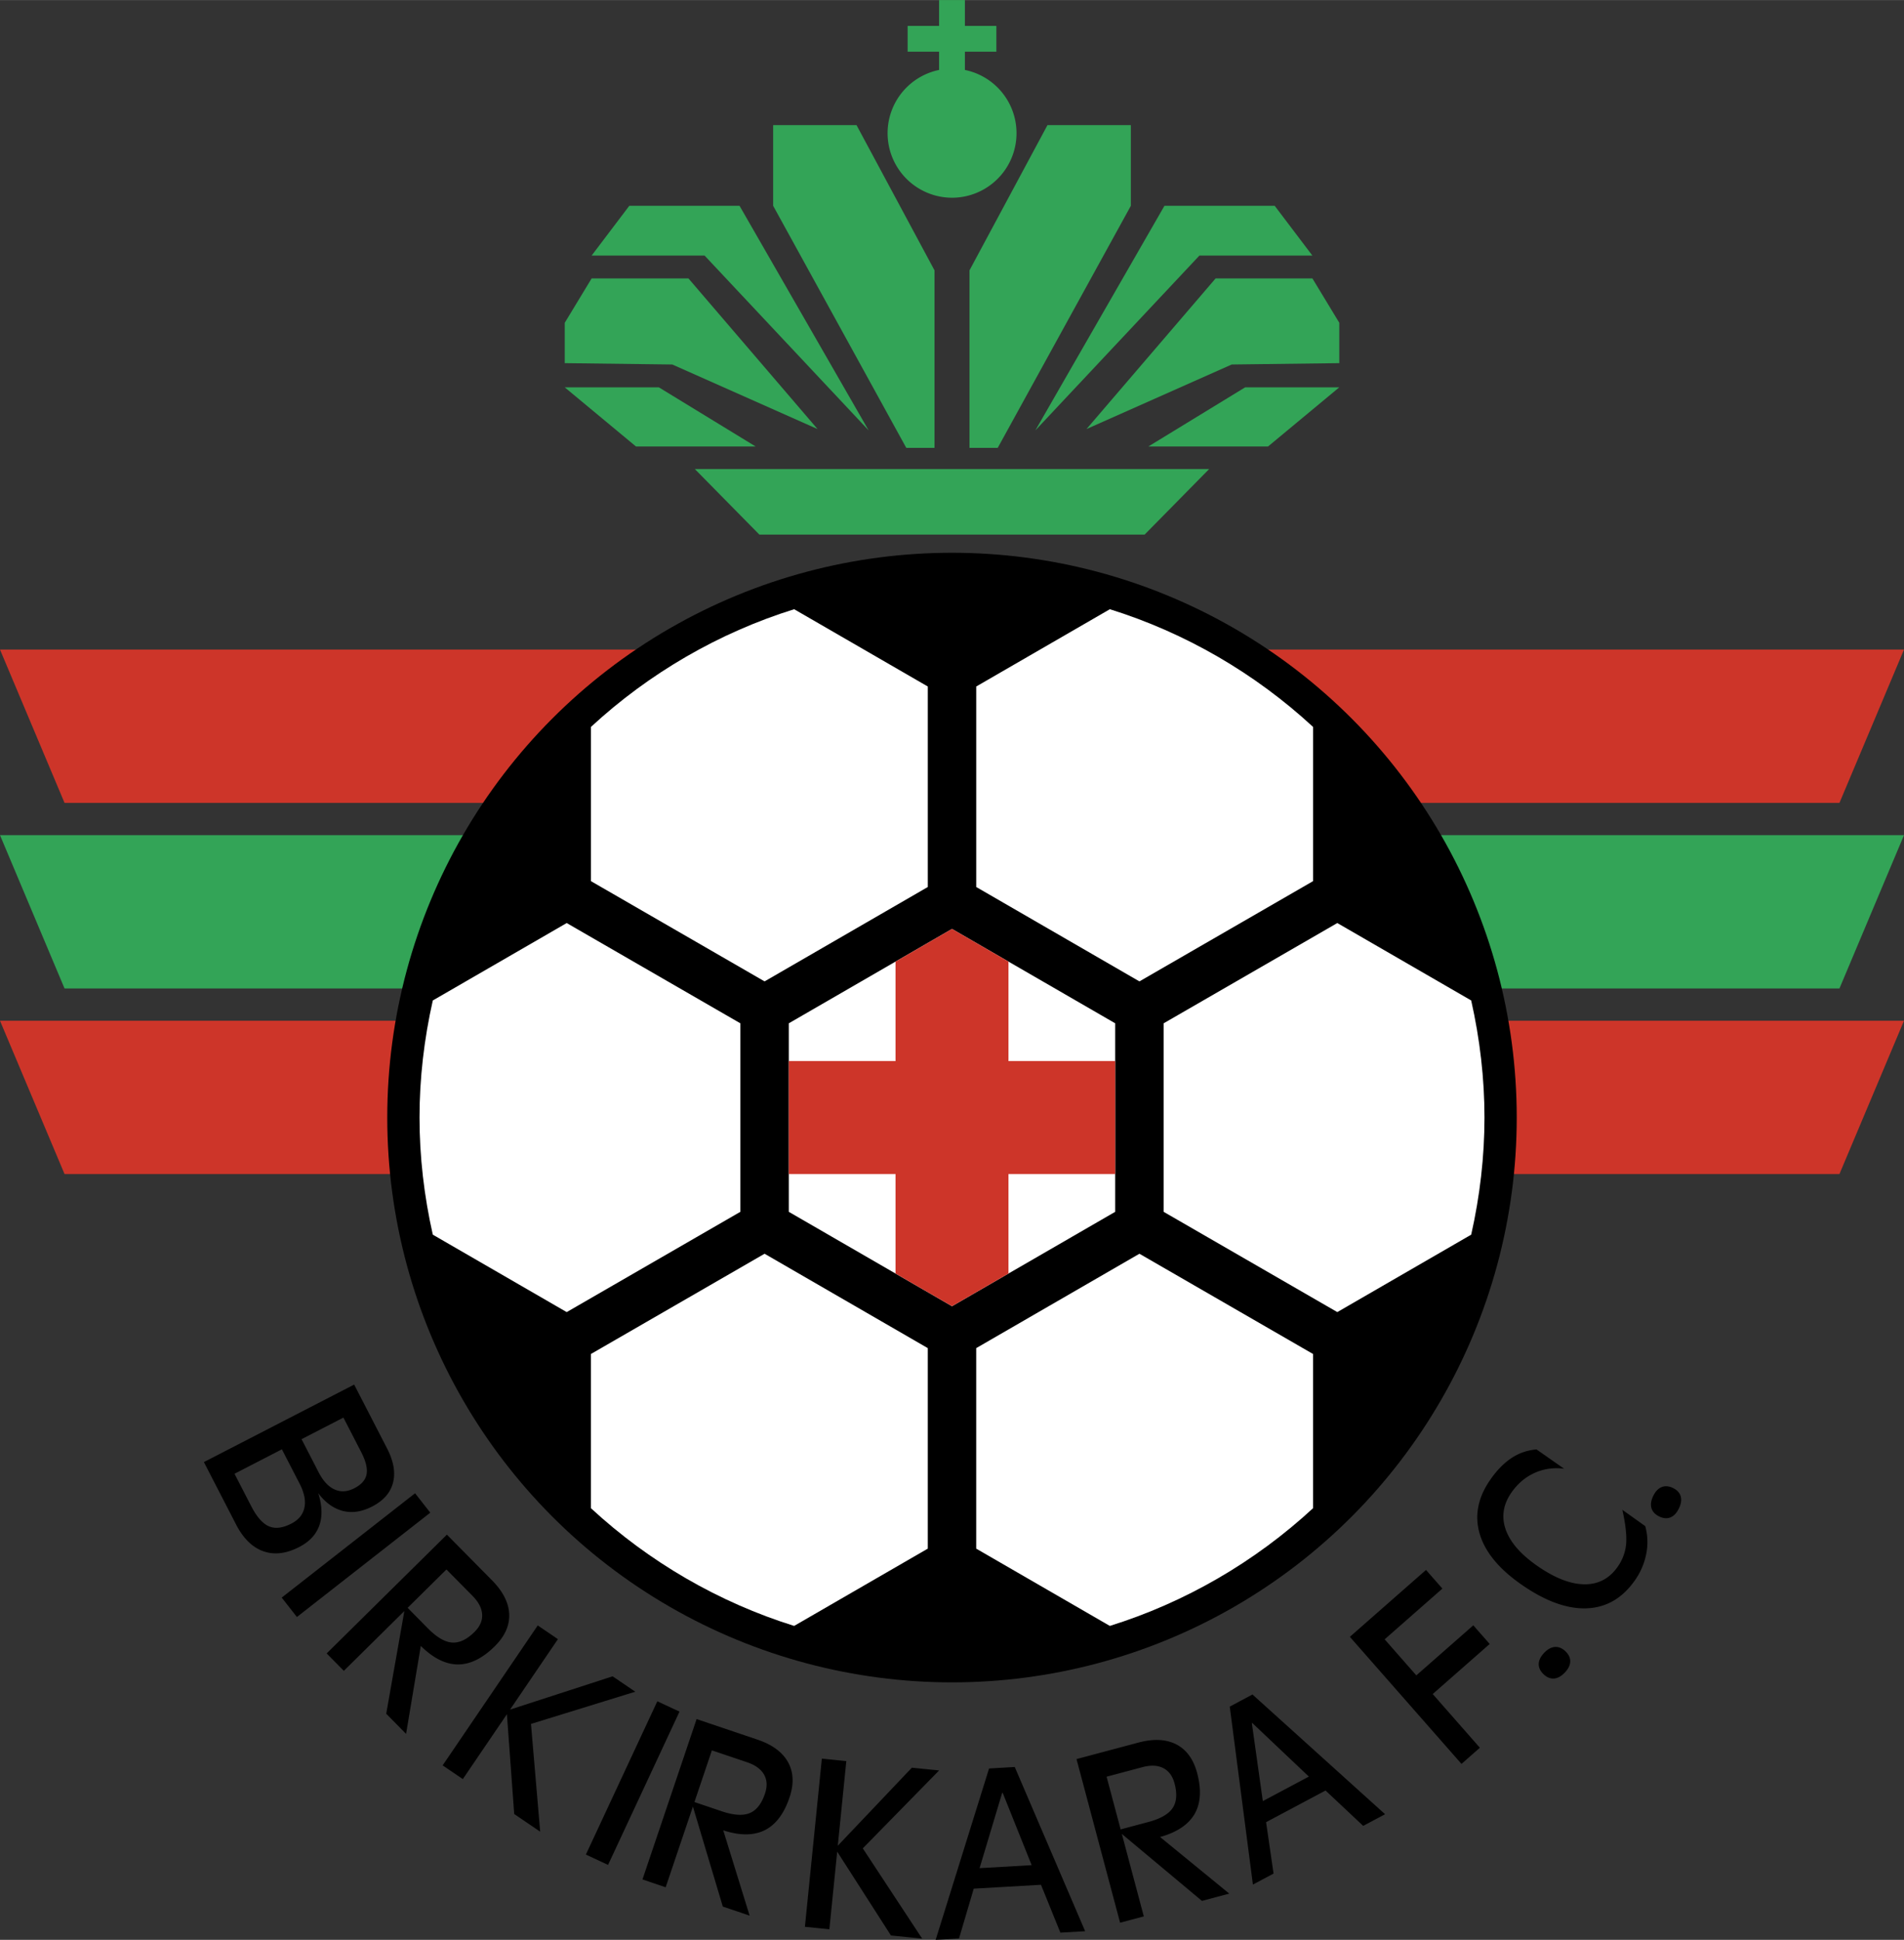 <svg xmlns="http://www.w3.org/2000/svg" width="2454" height="2500" viewBox="0 0 208.218 212.108"><rect x="0" y="0" width="208.218" height="212.108" fill="#333333" stroke="none"/><path fill="#33a457" d="M82.64 48.819l-10.587-6.47H61.76l7.793 6.47z"/><path fill="#33a457" d="M89.404 46.908l-14.116-16.47H64.7l-2.94 4.853v4.412l11.763.147z"/><path fill="#33a457" d="M94.992 47.055L80.875 22.498H68.818L64.7 27.939h12.352zM99.109 48.966h3.088V29.557l-8.529-15.882h-9.117v8.823zM105.52 7.642V5.646h3.441V2.823h-3.441V0h-2.823v2.823h-3.44v2.823h3.44v1.995a7.06 7.06 0 0 0 1.412 13.974 7.058 7.058 0 0 0 1.411-13.973zM125.578 48.819l10.587-6.47h10.293l-7.793 6.47zM113.225 47.055l14.117-24.557H139.4l4.118 5.441h-12.352zM109.109 48.966h-3.088V29.557l8.528-15.882h9.118v8.823zM75.986 51.283l7.058 7.168h42.129l7.058-7.168z"/><path fill="#33a457" d="M118.819 46.908l14.117-16.47h10.587l2.941 4.853v4.412l-11.764.147zM7.058 108.079L0 91.316h208.218l-7.059 16.763z"/><path fill="#cd3529" d="M7.058 128.372L0 111.608h208.218l-7.059 16.764zM7.058 87.787L0 71.023h208.218l-7.059 16.764z"/><circle cx="104.109" cy="122.196" r="61.759"/><path d="M83.612 137.086l-18.994 10.965v16.854c6.362 5.885 14.016 10.318 22.229 12.877l14.615-8.451v-21.924l-17.85-10.321zM124.605 137.086l-17.85 10.321v21.924l14.614 8.451c8.214-2.559 15.867-6.992 22.229-12.877v-16.854l-18.993-10.965zM80.967 111.891l-18.994-10.966-14.642 8.466c-.954 4.224-1.453 8.525-1.453 12.805s.5 8.582 1.453 12.804l14.642 8.467L80.967 132.5v-20.609zM124.605 107.306L143.6 96.34V79.486c-6.362-5.884-14.016-10.318-22.229-12.876l-14.614 8.451v21.923l17.848 10.322zM160.887 109.391l-14.642-8.466-18.994 10.966v20.61l18.994 10.966L160.887 135c.953-4.222 1.453-8.524 1.453-12.804s-.501-8.581-1.453-12.805zM86.848 66.61c-8.214 2.559-15.867 6.992-22.229 12.876V96.34l18.994 10.966 17.85-10.322V75.061L86.848 66.61zM104.109 101.569L86.26 111.89v20.612l17.849 10.321 17.848-10.321v-20.613z" fill="#fff"/><path fill="#cd3529" d="M97.933 105.14v10.88H86.26v12.352h11.673v10.879l6.176 3.572 6.176-3.572v-10.879h11.672V116.02h-11.672v-10.88l-6.176-3.571z"/><path d="M37.555 155.003l1.934 3.75c.515 1 .715 1.812.6 2.437-.115.625-.562 1.137-1.339 1.538-.763.394-1.481.438-2.157.136-.675-.303-1.258-.93-1.748-1.879l-1.867-3.622 4.577-2.36zm-15.257 4.866l.613 1.189 2.9 5.624c.788 1.528 1.781 2.505 2.978 2.933 1.197.426 2.507.273 3.931-.461 1.315-.678 2.101-1.649 2.354-2.912.169-.883.08-1.873-.268-2.969.628.834 1.333 1.415 2.118 1.744 1.177.496 2.436.399 3.776-.293 1.241-.64 2.002-1.51 2.283-2.613.28-1.102.062-2.348-.655-3.739l-2.985-5.79-.612-1.188-16.433 8.475zm8.53-1.397l1.938 3.757c.509.988.684 1.859.525 2.616-.159.757-.637 1.341-1.432 1.751-.954.492-1.773.588-2.458.29-.685-.299-1.326-1.028-1.924-2.188l-1.832-3.553 5.183-2.673zM45.393 163.277l.831 1.062.831 1.061-14.585 11.409-.831-1.061-.83-1.062 14.584-11.409zM48.823 171.61l2.855 2.891c.663.671 1.012 1.349 1.049 2.032.037.684-.245 1.322-.846 1.915-.841.831-1.659 1.214-2.456 1.151-.796-.063-1.676-.582-2.639-1.558l-2.209-2.237 4.246-4.194zm-13.1 9.181l.939.951.939.952 6.619-6.538-1.984 11.23 1.086 1.1 1.086 1.1 1.61-9.619c1.327 1.32 2.661 1.996 4.001 2.028 1.363.02 2.722-.639 4.076-1.977 1.109-1.095 1.639-2.268 1.588-3.52-.05-1.251-.677-2.486-1.881-3.706l-3.988-4.037-.941-.953-13.15 12.989zM77.851 191.39l3.85 1.3c.893.302 1.51.75 1.85 1.344.339.593.375 1.291.104 2.089-.377 1.119-.937 1.829-1.677 2.13-.74.302-1.759.233-3.057-.206l-2.979-1.005 1.909-5.652zm-7.591 14.114l1.268.428 1.268.429 2.979-8.825 3.27 10.935 1.467.495 1.466.495-2.886-9.329c1.78.584 3.277.589 4.49.013 1.228-.595 2.147-1.795 2.757-3.602.499-1.478.445-2.766-.162-3.862-.607-1.097-1.723-1.919-3.348-2.467l-5.379-1.817-1.27-.428-5.92 17.535zM121.014 194.27l3.914-1.043c.908-.242 1.667-.209 2.277.098.61.307 1.024.868 1.241 1.682.304 1.141.232 2.042-.216 2.701s-1.332 1.166-2.651 1.517l-3.028.807-1.537-5.762zm1.479 15.965l1.295-.346 1.296-.345-2.402-9.017 8.76 7.323 1.494-.398 1.495-.398-7.568-6.192c1.806-.498 3.056-1.322 3.749-2.471.694-1.175.795-2.683.305-4.524-.402-1.506-1.158-2.548-2.269-3.125-1.111-.577-2.495-.646-4.15-.204l-5.479 1.459-1.294.345 4.768 17.893zM50.614 194.531l-1.103-.75-1.103-.75 10.4-15.302 1.103.75 1.103.75-5.234 7.701.003.002 11.212-3.639 1.239.841 1.239.843-11.405 3.521 1.006 11.782-1.415-.962-1.425-.968-.798-10.912-4.822 7.093zM90.697 210.952l-1.337-.134-1.337-.135 1.853-18.39 1.337.135 1.337.135-.932 9.254 8.101-8.532 1.49.15 1.49.15-8.347 8.52 6.494 9.871-1.702-.172-1.714-.173-5.9-9.204.027.002-.86 8.523zM71.884 186.023l1.213.565 1.213.565-7.814 16.763-1.213-.565-1.213-.565 7.814-16.763zM107.125 204.271l2.473-8.241.052-.003 3.172 7.916-5.697.328zm6.716 1.817l2.121 5.234 2.708-.156-7.698-17.958-2.81.162-5.841 18.738 2.555-.147 1.609-5.449 7.356-.424zM138.1 196.939l-1.2-8.52.045-.024 6.192 5.863-5.037 2.681zm6.861-1.159l4.116 3.867 2.394-1.274-14.503-13.092-2.484 1.323 2.532 19.462 2.259-1.202-.818-5.622 6.504-3.462zM159.826 192.871l-12.207-13.896 8.327-7.314.896 1.021.896 1.02-6.314 5.546 3.463 3.943 6.231-5.474.896 1.02.896 1.02-6.231 5.474 5.158 5.873-1.006.884-1.005.883zM179.918 166.869c.277.974.316 1.982.115 3.026a7.52 7.52 0 0 1-1.266 2.936c-1.382 1.958-3.155 2.968-5.32 3.029-2.165.062-4.556-.831-7.174-2.677-2.42-1.707-3.912-3.553-4.475-5.54-.564-1.986-.155-3.959 1.226-5.917.718-1.018 1.49-1.794 2.316-2.329a5.678 5.678 0 0 1 2.695-.911l3.013 2.108c-1.145-.146-2.217.004-3.217.453s-1.841 1.157-2.524 2.125c-.91 1.291-1.132 2.629-.665 4.014.467 1.384 1.592 2.706 3.375 3.963 1.922 1.356 3.654 2.05 5.194 2.081s2.765-.599 3.676-1.89c.553-.784.867-1.627.944-2.53.076-.903-.062-2.144-.414-3.724l2.501 1.783zM180.791 163.578c.242-.501.55-.827.926-.977.375-.15.788-.117 1.237.1.448.216.729.518.842.902.112.385.048.829-.193 1.33-.242.501-.548.828-.92.979-.373.152-.782.12-1.231-.096-.449-.217-.731-.519-.848-.906-.117-.387-.054-.831.187-1.332zM168.863 180.729c.384-.403.779-.619 1.183-.646.404-.028.787.13 1.147.474s.535.717.524 1.119-.209.805-.593 1.208c-.386.404-.778.621-1.18.652-.401.03-.782-.126-1.142-.47-.361-.344-.537-.719-.529-1.124.01-.405.206-.81.59-1.213z"/></svg>